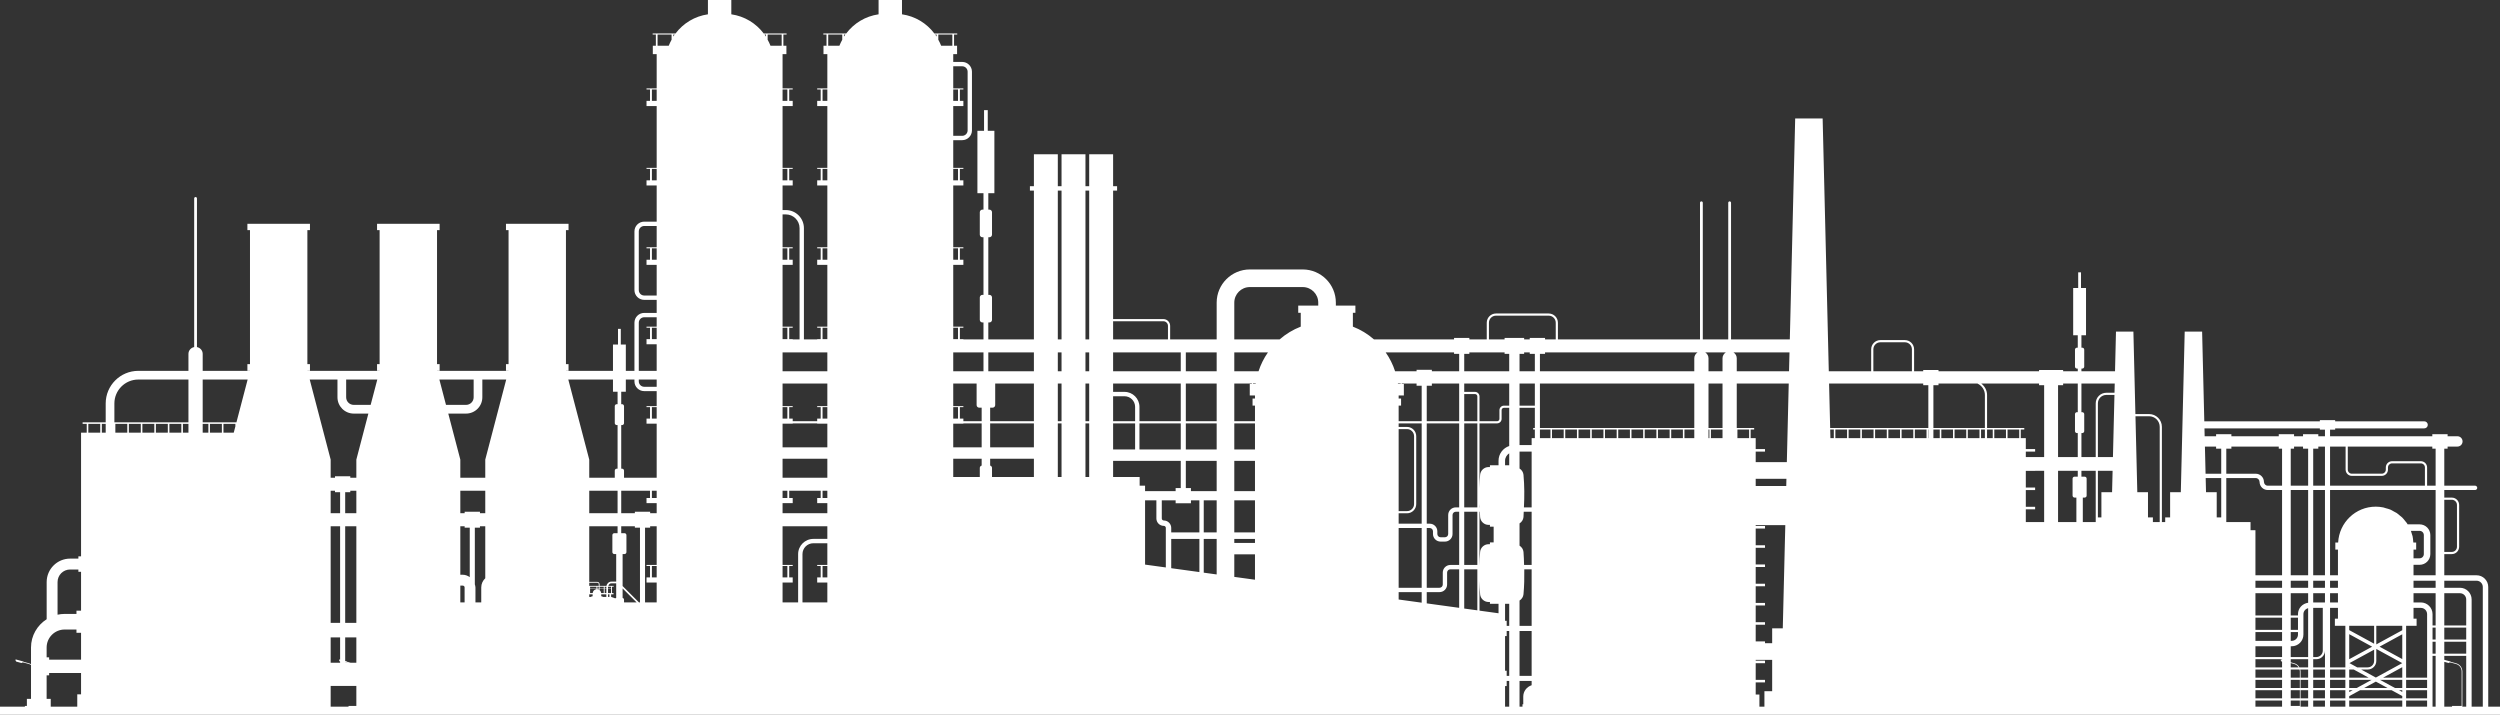 <?xml version="1.0" encoding="UTF-8" standalone="no"?><svg xmlns="http://www.w3.org/2000/svg" xmlns:xlink="http://www.w3.org/1999/xlink" fill="#ffffff" height="171.5" preserveAspectRatio="xMidYMid meet" version="1" viewBox="0.0 0.0 600.0 171.5" width="600" zoomAndPan="magnify"><rect x="0.0" y="0.0" width="600.0" height="171.5" fill="#333333" stroke="none"/><defs><clipPath id="a"><path d="M 0 0 L 600 0 L 600 171.539 L 0 171.539 Z M 0 0"/></clipPath></defs><g><g clip-path="url(#a)" id="change1_1"><path d="M 593.191 169.605 L 593.191 143.871 C 593.191 142.324 591.934 141.066 590.391 141.066 L 586.629 141.066 L 586.629 139.371 L 594.371 139.371 C 595.199 139.371 595.871 140.047 595.871 140.871 L 595.871 169.605 Z M 590.969 169.605 L 590.969 161.145 C 590.969 160.234 590.355 159.43 589.477 159.191 L 588.137 158.824 L 588.152 158.77 L 586.629 158.352 L 586.629 157.406 L 591.891 157.406 L 591.891 169.605 Z M 586.629 169.605 L 586.629 158.84 L 587.637 159.113 C 587.676 159.121 587.715 159.117 587.746 159.102 C 587.781 159.078 587.809 159.047 587.816 159.012 L 587.824 158.98 L 588.074 159.051 L 588.094 158.992 L 589.434 159.359 C 590.234 159.578 590.793 160.312 590.793 161.145 L 590.793 169.43 L 588.492 169.43 L 588.492 169.605 Z M 583.809 169.605 L 583.809 157.406 L 584.551 157.406 L 584.551 169.605 Z M 577.469 169.605 L 577.469 168.121 L 582.504 168.121 L 582.504 169.605 Z M 563.812 169.605 L 563.812 168.121 L 576.543 168.121 L 576.543 169.605 Z M 559.211 169.605 L 559.211 168.121 L 562.887 168.121 L 562.887 169.605 Z M 555.168 169.605 L 555.168 168.121 L 557.992 168.121 L 557.992 169.605 Z M 552.137 169.605 L 552.137 168.121 L 553.953 168.121 L 553.953 169.605 Z M 541.305 169.605 L 541.305 168.121 L 547.695 168.121 L 547.695 169.605 Z M 422.258 169.605 L 422.258 166.695 L 421.367 166.695 L 421.367 163.781 L 423.602 163.781 L 423.602 163.172 L 421.367 163.172 L 421.367 159.164 L 423.602 159.164 L 423.602 158.559 L 421.367 158.559 L 421.367 158.363 L 425.32 158.363 L 425.32 165.887 L 423.461 165.887 L 423.461 169.605 Z M 364.688 169.605 L 364.688 163.43 L 367.594 163.43 L 367.594 164.453 C 366.434 164.836 365.582 165.891 365.582 167.176 L 365.582 169.027 L 365.395 169.027 L 365.395 169.605 Z M 361.215 169.605 L 361.215 164.652 L 361.605 164.652 L 361.605 163.43 L 362.211 163.43 L 362.211 169.605 Z M 79.359 169.605 L 79.359 164.621 L 85.523 164.621 L 85.523 169.43 L 83.648 169.43 L 83.648 169.605 Z M 12.176 169.605 L 12.176 167.73 L 11.191 167.73 L 11.191 162.082 L 11.793 162.082 L 11.793 161.52 L 19.453 161.52 L 19.453 166.637 L 18.543 166.637 L 18.543 169.605 Z M 15.512 151.086 L 18.352 151.086 L 18.352 151.867 L 19.453 151.867 L 19.453 158.316 L 11.793 158.316 L 11.793 157.758 L 11.191 157.758 L 11.191 155.41 C 11.191 153.023 13.129 151.086 15.512 151.086 Z M 13.812 139.695 C 13.812 138.035 15.164 136.68 16.828 136.68 L 18.812 136.68 L 18.812 137.227 L 19.453 137.227 L 19.453 146.559 L 18.352 146.559 L 18.352 147.34 L 15.512 147.34 C 14.926 147.34 14.359 147.41 13.812 147.527 Z M 21.199 102.148 L 21.199 101.727 L 24.059 101.727 L 24.059 103.836 L 21.199 103.836 Z M 25.367 103.836 L 24.441 103.836 L 24.441 101.727 L 25.367 101.727 Z M 27.453 96.828 C 27.453 93.664 30.027 91.09 33.191 91.09 L 45.227 91.09 L 45.227 101.352 L 27.453 101.352 Z M 59.434 91.09 L 56.746 101.352 L 48.645 101.352 L 48.645 91.09 Z M 80.992 91.09 L 80.992 95.352 C 80.992 97.504 82.746 99.262 84.906 99.262 L 88.41 99.262 L 85.523 110.301 L 85.523 114.652 L 84.07 114.652 L 84.07 114.305 L 80.398 114.305 L 80.398 114.652 L 79.359 114.652 L 79.359 110.301 L 74.332 91.09 Z M 88.957 97.172 L 84.906 97.172 C 83.898 97.172 83.078 96.355 83.078 95.352 L 83.078 91.09 L 90.551 91.09 Z M 113.676 91.09 L 113.676 95.352 C 113.676 96.355 112.855 97.172 111.848 97.172 L 107.039 97.172 L 105.449 91.09 Z M 116.465 110.301 L 116.465 114.652 L 110.477 114.652 L 110.477 110.301 L 107.586 99.262 L 111.848 99.262 C 114.008 99.262 115.762 97.504 115.762 95.352 L 115.762 91.09 L 121.492 91.09 Z M 147.113 91.09 L 147.113 94.016 L 148.219 94.016 L 148.219 97.004 L 148.016 97.004 C 147.758 97.004 147.547 97.215 147.547 97.477 L 147.547 101.551 C 147.547 101.809 147.758 102.02 148.016 102.02 L 148.219 102.02 L 148.219 112.484 L 148.016 112.484 C 147.758 112.484 147.547 112.691 147.547 112.953 L 147.547 114.652 L 141.418 114.652 L 141.418 110.301 L 136.391 91.09 Z M 152.266 91.09 L 152.266 91.527 C 152.266 92.82 153.316 93.871 154.613 93.871 L 157.602 93.871 L 157.602 97.465 L 155.164 97.465 L 155.164 97.715 L 156.004 97.715 L 156.004 100.457 L 155.164 100.457 L 155.164 101.688 L 157.602 101.688 L 157.602 114.652 L 149.766 114.652 L 149.766 112.953 C 149.766 112.691 149.555 112.484 149.297 112.484 L 149.094 112.484 L 149.094 102.02 L 149.297 102.02 C 149.555 102.02 149.766 101.809 149.766 101.551 L 149.766 97.477 C 149.766 97.215 149.555 97.004 149.297 97.004 L 149.094 97.004 L 149.094 94.016 L 150.199 94.016 L 150.199 91.09 Z M 153.309 77.445 C 153.309 76.727 153.895 76.141 154.613 76.141 L 157.602 76.141 L 157.602 78.406 L 155.164 78.406 L 155.164 78.656 L 156.004 78.656 L 156.004 81.398 L 155.164 81.398 L 155.164 82.629 L 157.602 82.629 L 157.602 89.004 L 153.309 89.004 Z M 154.613 70.926 C 153.895 70.926 153.309 70.344 153.309 69.621 L 153.309 55.539 C 153.309 54.824 153.895 54.238 154.613 54.238 L 157.602 54.238 L 157.602 59.344 L 155.164 59.344 L 155.164 59.598 L 156.004 59.598 L 156.004 62.336 L 155.164 62.336 L 155.164 63.566 L 157.602 63.566 L 157.602 70.926 Z M 156.453 40.535 L 157.602 40.535 L 157.602 43.277 L 156.453 43.277 Z M 156.453 21.473 L 157.602 21.473 L 157.602 24.215 L 156.453 24.215 Z M 157.816 8.285 L 161.18 8.285 L 161.18 9.535 C 160.926 10.004 160.688 10.48 160.496 10.984 L 157.816 10.984 Z M 161.59 8.777 L 161.59 8.285 L 161.922 8.285 C 161.809 8.449 161.699 8.613 161.59 8.777 Z M 183.824 8.285 L 183.824 8.777 C 183.719 8.613 183.609 8.449 183.492 8.285 Z M 187.602 10.984 L 184.918 10.984 C 184.73 10.48 184.492 10.004 184.234 9.535 L 184.234 8.285 L 187.602 8.285 Z M 188.965 21.473 L 188.965 24.215 L 187.816 24.215 L 187.816 21.473 Z M 188.965 40.535 L 188.965 43.277 L 187.816 43.277 L 187.816 40.535 Z M 188.598 51.457 C 190.418 51.457 191.898 52.938 191.898 54.758 L 191.898 81.449 L 190.25 81.449 L 190.25 81.398 L 189.41 81.398 L 189.41 78.656 L 190.25 78.656 L 190.25 78.406 L 187.816 78.406 L 187.816 63.566 L 190.25 63.566 L 190.25 62.336 L 189.41 62.336 L 189.41 59.598 L 190.25 59.598 L 190.25 59.344 L 187.816 59.344 L 187.816 51.457 Z M 197.414 78.656 L 198.562 78.656 L 198.562 81.398 L 197.414 81.398 Z M 197.414 59.598 L 198.562 59.598 L 198.562 62.336 L 197.414 62.336 Z M 197.414 40.535 L 198.562 40.535 L 198.562 43.277 L 197.414 43.277 Z M 197.414 21.473 L 198.562 21.473 L 198.562 24.215 L 197.414 24.215 Z M 198.773 8.285 L 202.141 8.285 L 202.141 9.535 C 201.887 10.008 201.648 10.48 201.457 10.984 L 198.773 10.984 Z M 202.551 8.777 L 202.551 8.285 L 202.883 8.285 C 202.77 8.449 202.66 8.613 202.551 8.777 Z M 224.785 8.285 L 224.785 8.781 C 224.68 8.613 224.566 8.449 224.453 8.285 Z M 228.562 10.984 L 225.879 10.984 C 225.688 10.48 225.449 10.008 225.195 9.535 L 225.195 8.285 L 228.562 8.285 Z M 230.926 15.906 C 231.645 15.906 232.23 16.492 232.23 17.211 L 232.23 31.293 C 232.23 32.012 231.645 32.598 230.926 32.598 L 228.777 32.598 L 228.777 25.449 L 231.211 25.449 L 231.211 24.215 L 230.371 24.215 L 230.371 21.473 L 231.211 21.473 L 231.211 21.223 L 228.777 21.223 L 228.777 15.906 Z M 229.922 40.535 L 229.922 43.277 L 228.777 43.277 L 228.777 40.535 Z M 229.922 59.598 L 229.922 62.336 L 228.777 62.336 L 228.777 59.598 Z M 229.922 78.656 L 229.922 81.398 L 228.777 81.398 L 228.777 78.656 Z M 236.035 89.098 L 228.777 89.098 L 228.777 84.578 L 236.035 84.578 Z M 248.137 84.578 L 248.137 89.098 L 237.195 89.098 L 237.195 84.578 Z M 279.203 77.098 C 279.816 77.098 280.312 77.594 280.312 78.207 L 280.312 81.449 L 267.145 81.449 L 267.145 77.098 Z M 292 89.098 L 284.598 89.098 L 284.598 84.578 L 292 84.578 Z M 296.23 72.629 C 296.23 70.57 297.902 68.895 299.965 68.895 L 312.645 68.895 C 314.703 68.895 316.379 70.57 316.379 72.629 L 316.379 73.348 L 311.574 73.348 L 311.574 75.07 L 312.18 75.07 L 312.18 78.391 C 310.312 79.117 308.605 80.156 307.121 81.449 L 296.23 81.449 Z M 350.199 84.926 L 350.199 89.098 L 343.648 89.098 L 343.648 88.75 L 339.977 88.75 L 339.977 89.098 L 334.82 89.098 C 334.293 87.473 333.527 85.953 332.566 84.578 L 348.973 84.578 L 348.973 84.926 Z M 361.102 84.578 L 361.102 84.926 L 362.211 84.926 L 362.211 89.098 L 351.414 89.098 L 351.414 84.926 L 352.645 84.926 L 352.645 84.578 Z M 357.344 77.453 C 357.344 76.52 358.102 75.758 359.035 75.758 L 371.684 75.758 C 372.617 75.758 373.379 76.52 373.379 77.453 L 373.379 81.449 L 370.809 81.449 L 370.809 81.102 L 367.137 81.102 L 367.137 81.449 L 365.793 81.449 L 365.793 81.102 L 361.102 81.102 L 361.102 81.449 L 357.344 81.449 Z M 429.445 85.977 L 429.367 89.098 L 416.82 89.098 L 416.82 85.977 C 416.82 85.383 416.5 84.887 416.039 84.578 L 429.48 84.578 Z M 461.57 92.055 L 461.57 92.445 L 462.801 92.445 L 462.801 102.715 L 439.238 102.715 L 438.98 92.055 Z M 449.605 83.84 C 449.605 82.906 450.363 82.145 451.297 82.145 L 457.164 82.145 C 458.102 82.145 458.859 82.906 458.859 83.84 L 458.859 89.098 L 449.605 89.098 Z M 474.598 92.055 C 475.641 92.547 476.375 93.59 476.375 94.812 L 476.375 102.715 L 464.016 102.715 L 464.016 92.445 L 465.242 92.445 L 465.242 92.055 Z M 490.594 92.445 L 490.594 109.695 L 486.195 109.695 L 486.195 108.387 L 488.43 108.387 L 488.43 107.781 L 486.195 107.781 L 486.195 105.148 L 484.984 105.148 L 484.984 103.082 L 485.828 103.082 L 485.828 102.715 L 476.895 102.715 L 476.895 94.812 C 476.895 93.68 476.336 92.715 475.512 92.055 L 489.375 92.055 L 489.375 92.445 Z M 498.664 92.055 L 498.664 98.922 L 498.465 98.922 C 498.203 98.922 497.996 99.133 497.996 99.395 L 497.996 103.469 C 497.996 103.727 498.203 103.938 498.465 103.938 L 498.664 103.938 L 498.664 109.695 L 493.934 109.695 L 493.934 92.445 L 495.152 92.445 L 495.152 92.055 Z M 507.535 92.055 L 507.48 94.262 L 505.516 94.262 C 504.113 94.262 502.973 95.406 502.973 96.805 L 502.973 109.695 L 499.543 109.695 L 499.543 103.938 L 499.742 103.938 C 500.004 103.938 500.215 103.727 500.215 103.469 L 500.215 99.395 C 500.215 99.133 500.004 98.922 499.742 98.922 L 499.543 98.922 L 499.543 92.055 Z M 515.789 99.898 C 517.191 99.898 518.332 101.039 518.332 102.441 L 518.332 125.293 L 516.695 125.293 L 516.695 124.176 L 515.516 124.176 L 515.516 118.121 L 512.953 118.121 L 512.512 99.898 Z M 556.766 102.809 L 556.766 103.125 L 557.992 103.125 L 557.992 104.699 L 556.395 104.699 L 556.395 104.211 L 552.727 104.211 L 552.727 104.699 L 550.574 104.699 L 550.574 104.211 L 546.902 104.211 L 546.902 104.699 L 535.535 104.699 L 535.535 104.211 L 531.863 104.211 L 531.863 104.699 L 529.117 104.699 L 529.074 102.809 Z M 562.945 107.18 L 562.945 112.711 C 562.945 113.539 563.617 114.211 564.445 114.211 L 571.617 114.211 C 572.441 114.211 573.113 113.539 573.113 112.711 L 573.113 112.188 C 573.113 111.648 573.555 111.211 574.094 111.211 L 581.004 111.211 C 581.543 111.211 581.98 111.648 581.98 112.188 L 581.98 116.562 L 559.211 116.562 L 559.211 107.18 Z M 584.551 107.688 L 584.551 116.562 L 582.504 116.562 L 582.504 112.188 C 582.504 111.363 581.828 110.688 581.004 110.688 L 574.094 110.688 C 573.266 110.688 572.594 111.363 572.594 112.188 L 572.594 112.711 C 572.594 113.25 572.152 113.688 571.617 113.688 L 564.445 113.688 C 563.906 113.688 563.469 113.25 563.469 112.711 L 563.469 107.18 L 583.754 107.18 L 583.754 107.688 Z M 579.246 141.066 L 579.246 139.371 L 584.551 139.371 L 584.551 141.066 Z M 584.551 150.105 L 583.809 150.105 L 583.809 147.391 C 583.809 145.844 582.547 144.586 581.004 144.586 L 579.246 144.586 L 579.246 142.371 L 584.551 142.371 Z M 591.891 150.105 L 586.629 150.105 L 586.629 142.371 L 590.391 142.371 C 591.215 142.371 591.891 143.047 591.891 143.871 Z M 586.629 154.02 L 591.891 154.02 L 591.891 156.887 L 586.629 156.887 Z M 583.809 154.02 L 584.551 154.02 L 584.551 156.887 L 583.809 156.887 Z M 591.891 153.496 L 586.629 153.496 L 586.629 150.629 L 591.891 150.629 Z M 583.809 150.629 L 584.551 150.629 L 584.551 153.496 L 583.809 153.496 Z M 577.469 165.641 L 582.504 165.641 L 582.504 167.602 L 577.469 167.602 Z M 563.812 167.078 L 566.438 165.641 L 573.973 165.641 L 576.543 167.047 L 576.543 167.602 L 563.812 167.602 Z M 559.211 165.641 L 562.887 165.641 L 562.887 167.602 L 559.211 167.602 Z M 555.168 165.641 L 557.992 165.641 L 557.992 167.602 L 555.168 167.602 Z M 552.137 165.641 L 553.953 165.641 L 553.953 167.602 L 552.137 167.602 Z M 541.305 165.641 L 547.695 165.641 L 547.695 167.602 L 541.305 167.602 Z M 547.695 142.371 L 547.695 147.715 L 541.305 147.715 L 541.305 142.371 Z M 422.02 153.941 L 421.367 153.941 L 421.367 149.934 L 423.602 149.934 L 423.602 149.324 L 421.367 149.324 L 421.367 145.316 L 423.602 145.316 L 423.602 144.711 L 421.367 144.711 L 421.367 140.699 L 423.602 140.699 L 423.602 140.094 L 421.367 140.094 L 421.367 136.086 L 423.602 136.086 L 423.602 135.477 L 421.367 135.477 L 421.367 131.469 L 423.602 131.469 L 423.602 130.859 L 421.367 130.859 L 421.367 126.852 L 423.602 126.852 L 423.602 126.246 L 421.367 126.246 L 421.367 126.031 L 428.473 126.031 L 428.34 131.363 L 428.199 137.145 L 427.867 150.793 L 425.32 150.793 L 425.32 154.367 L 423.602 154.367 L 423.602 153.941 Z M 364.688 151.434 L 367.594 151.434 L 367.594 162.211 L 364.688 162.211 Z M 361.215 160.98 L 361.215 152.66 L 361.605 152.66 L 361.605 151.434 L 362.211 151.434 L 362.211 162.211 L 361.605 162.211 L 361.605 160.98 Z M 82.965 159.012 L 82.973 158.98 L 83.23 159.051 L 83.246 158.992 L 83.484 159.059 L 82.93 159.059 C 82.941 159.043 82.961 159.031 82.965 159.012 Z M 79.359 152.977 L 81.625 152.977 L 81.625 158.309 L 81.531 158.281 C 81.496 158.27 81.453 158.277 81.422 158.297 C 81.387 158.312 81.359 158.348 81.352 158.387 C 81.332 158.465 81.375 158.543 81.453 158.566 L 81.496 158.574 L 81.488 158.605 C 81.469 158.684 81.516 158.766 81.594 158.785 L 81.625 158.797 L 81.625 159.059 L 79.359 159.059 Z M 30.547 102.148 L 30.547 103.836 L 27.684 103.836 L 27.684 101.727 L 30.547 101.727 Z M 33.789 102.148 L 33.789 103.836 L 30.93 103.836 L 30.93 101.727 L 33.789 101.727 Z M 37.035 102.148 L 37.035 103.836 L 34.172 103.836 L 34.172 101.727 L 37.035 101.727 Z M 40.277 102.148 L 40.277 103.836 L 37.414 103.836 L 37.414 101.727 L 40.277 101.727 Z M 43.52 102.148 L 43.52 103.836 L 40.656 103.836 L 40.656 101.727 L 43.52 101.727 Z M 45.227 103.836 L 43.902 103.836 L 43.902 101.727 L 45.227 101.727 Z M 50.008 102.148 L 50.008 103.836 L 48.645 103.836 L 48.645 101.727 L 50.008 101.727 Z M 53.25 102.148 L 53.25 103.836 L 50.387 103.836 L 50.387 101.727 L 53.25 101.727 Z M 56.492 102.148 L 56.492 102.328 L 56.098 103.836 L 53.629 103.836 L 53.629 101.727 L 56.492 101.727 Z M 81.625 118.129 L 81.625 123.172 L 79.359 123.172 L 79.359 117.781 L 80.398 117.781 L 80.398 118.129 Z M 85.523 123.172 L 82.844 123.172 L 82.844 118.129 L 84.07 118.129 L 84.07 117.781 L 85.523 117.781 Z M 116.465 123.172 L 115.188 123.172 L 115.188 122.824 L 111.516 122.824 L 111.516 123.172 L 110.477 123.172 L 110.477 117.781 L 116.465 117.781 Z M 148.219 117.781 L 148.219 123.172 L 141.418 123.172 L 141.418 117.781 Z M 156.004 117.781 L 156.004 119.52 L 155.164 119.52 L 155.164 120.75 L 157.602 120.75 L 157.602 123.172 L 156.035 123.172 L 156.035 122.824 L 152.367 122.824 L 152.367 123.172 L 149.094 123.172 L 149.094 117.781 Z M 187.816 81.398 L 187.816 78.656 L 188.965 78.656 L 188.965 81.398 Z M 198.562 89.098 L 187.816 89.098 L 187.816 84.578 L 198.562 84.578 Z M 235.008 97.84 L 235.598 97.84 L 235.598 101.094 L 231.211 101.094 L 231.211 100.457 L 230.371 100.457 L 230.371 97.715 L 231.211 97.715 L 231.211 97.465 L 228.777 97.465 L 228.777 92.055 L 234.387 92.055 L 234.387 97.219 C 234.387 97.562 234.664 97.84 235.008 97.84 Z M 248.137 92.055 L 248.137 101.094 L 237.637 101.094 L 237.637 97.84 L 238.223 97.84 C 238.566 97.84 238.848 97.562 238.848 97.219 L 238.848 92.055 Z M 254.77 46.73 L 254.77 81.449 L 253.875 81.449 L 253.875 45.738 L 254.77 45.738 Z M 261.406 46.73 L 261.406 81.449 L 260.512 81.449 L 260.512 45.738 L 261.406 45.738 Z M 267.145 89.098 L 267.145 84.578 L 283.383 84.578 L 283.383 89.098 Z M 283.383 101.094 L 273.469 101.094 L 273.469 97.641 C 273.469 95.664 271.859 94.051 269.883 94.051 L 267.145 94.051 L 267.145 92.055 L 283.383 92.055 Z M 292 101.094 L 284.598 101.094 L 284.598 92.055 L 292 92.055 Z M 300.449 92.055 L 300.449 92.164 L 299.945 92.164 L 299.945 94.91 L 301.195 94.91 L 301.195 95.641 L 300.613 95.641 L 300.613 97.34 L 301.195 97.34 L 301.195 101.094 L 296.23 101.094 L 296.23 92.055 Z M 302.051 89.098 L 296.23 89.098 L 296.23 84.578 L 304.305 84.578 C 303.344 85.953 302.578 87.473 302.051 89.098 Z M 301.379 92.055 C 301.375 92.09 301.367 92.125 301.363 92.164 L 300.723 92.164 L 300.723 92.055 Z M 335.508 92.164 C 335.504 92.125 335.496 92.09 335.492 92.055 L 336.148 92.055 L 336.148 92.164 Z M 341.203 92.574 L 341.203 101.094 L 335.676 101.094 L 335.676 97.34 L 336.258 97.34 L 336.258 95.641 L 335.676 95.641 L 335.676 94.91 L 336.926 94.91 L 336.926 92.164 L 336.422 92.164 L 336.422 92.055 L 339.977 92.055 L 339.977 92.574 Z M 350.199 101.094 L 342.418 101.094 L 342.418 92.574 L 343.648 92.574 L 343.648 92.055 L 350.199 92.055 Z M 362.211 97.355 L 360.949 97.355 C 360.352 97.355 359.863 97.844 359.863 98.445 L 359.863 100.527 C 359.863 100.84 359.609 101.094 359.297 101.094 L 355.082 101.094 L 355.082 95.141 C 355.082 94.543 354.594 94.051 353.996 94.051 L 351.414 94.051 L 351.414 92.055 L 362.211 92.055 Z M 368.363 92.055 L 368.363 97.355 L 364.688 97.355 L 364.688 92.055 Z M 406.629 85.977 L 406.629 89.098 L 369.582 89.098 L 369.582 84.926 L 370.809 84.926 L 370.809 84.578 L 407.41 84.578 C 406.949 84.887 406.629 85.383 406.629 85.977 Z M 413.406 85.977 L 413.406 89.098 L 410.039 89.098 L 410.039 85.977 C 410.039 85.383 409.719 84.887 409.258 84.578 L 414.188 84.578 C 413.73 84.887 413.406 85.383 413.406 85.977 Z M 413.406 102.715 L 410.039 102.715 L 410.039 92.055 L 413.406 92.055 Z M 429.258 93.609 L 428.84 110.906 L 421.367 110.906 L 421.367 108.387 L 423.602 108.387 L 423.602 107.781 L 421.367 107.781 L 421.367 105.148 L 420.156 105.148 L 420.156 103.082 L 421 103.082 L 421 102.715 L 416.82 102.715 L 416.82 92.055 L 429.297 92.055 Z M 440.117 103.496 L 440.117 105.148 L 439.301 105.148 L 439.25 103.082 L 440.117 103.082 Z M 443.297 103.496 L 443.297 105.148 L 440.488 105.148 L 440.488 103.082 L 443.297 103.082 Z M 446.473 103.496 L 446.473 105.148 L 443.668 105.148 L 443.668 103.082 L 446.473 103.082 Z M 449.652 103.496 L 449.652 105.148 L 446.848 105.148 L 446.848 103.082 L 449.652 103.082 Z M 452.828 103.496 L 452.828 105.148 L 450.023 105.148 L 450.023 103.082 L 452.828 103.082 Z M 456.008 103.496 L 456.008 105.148 L 453.203 105.148 L 453.203 103.082 L 456.008 103.082 Z M 459.188 103.496 L 459.188 105.148 L 456.383 105.148 L 456.383 103.082 L 459.188 103.082 Z M 462.363 103.496 L 462.363 105.148 L 459.562 105.148 L 459.562 103.082 L 462.363 103.082 Z M 462.801 105.148 L 462.738 105.148 L 462.738 103.082 L 462.801 103.082 Z M 465.543 103.496 L 465.543 105.148 L 464.016 105.148 L 464.016 103.082 L 465.543 103.082 Z M 468.723 103.496 L 468.723 105.148 L 465.918 105.148 L 465.918 103.082 L 468.723 103.082 Z M 471.898 103.496 L 471.898 105.148 L 469.094 105.148 L 469.094 103.082 L 471.898 103.082 Z M 475.078 103.496 L 475.078 105.148 L 472.273 105.148 L 472.273 103.082 L 475.078 103.082 Z M 476.375 105.148 L 475.453 105.148 L 475.453 103.082 L 476.375 103.082 Z M 478.258 103.496 L 478.258 105.148 L 476.895 105.148 L 476.895 103.082 L 478.258 103.082 Z M 481.434 103.496 L 481.434 105.148 L 478.629 105.148 L 478.629 103.082 L 481.434 103.082 Z M 484.613 105.148 L 481.809 105.148 L 481.809 103.082 L 484.613 103.082 Z M 490.594 125.293 L 486.195 125.293 L 486.195 122.234 L 488.43 122.234 L 488.43 121.629 L 486.195 121.629 L 486.195 117.621 L 488.43 117.621 L 488.43 117.012 L 486.195 117.012 L 486.195 113.004 L 488.43 113.004 L 488.43 113 L 490.594 113 Z M 498.664 114.402 L 497.887 114.402 C 497.629 114.402 497.418 114.609 497.418 114.871 L 497.418 118.945 C 497.418 119.207 497.629 119.418 497.887 119.418 L 498.332 119.418 L 498.332 125.293 L 493.934 125.293 L 493.934 113 L 498.664 113 Z M 502.973 125.293 L 499.875 125.293 L 499.875 119.418 L 500.32 119.418 C 500.582 119.418 500.793 119.207 500.793 118.945 L 500.793 114.871 C 500.793 114.609 500.582 114.402 500.32 114.402 L 499.543 114.402 L 499.543 113 L 502.973 113 Z M 507.023 113 L 506.898 118.121 L 504.336 118.121 L 504.336 124.176 L 503.496 124.176 L 503.496 113 Z M 507.105 109.695 L 503.496 109.695 L 503.496 96.805 C 503.496 95.688 504.402 94.785 505.516 94.785 L 507.469 94.785 Z M 421.367 116.645 L 421.367 114.906 L 428.742 114.906 L 428.699 116.645 Z M 364.688 144.133 C 365.199 143.805 365.574 143.277 365.637 142.629 C 365.82 140.637 365.859 138.637 365.828 136.633 L 367.594 136.633 L 367.594 150.215 L 364.688 150.215 Z M 361.215 148.988 L 361.215 144.914 L 362.211 144.914 L 362.211 150.215 L 361.605 150.215 L 361.605 148.988 Z M 112.742 126.648 L 112.742 138.512 C 112.258 138.18 111.699 137.938 111.066 137.938 L 110.477 137.938 L 110.477 126.301 L 111.516 126.301 L 111.516 126.648 Z M 116.465 138.781 C 115.875 139.336 115.5 140.109 115.5 140.98 L 115.5 144.574 L 114.109 144.574 L 114.109 140.98 C 114.109 140.719 114.023 140.484 113.961 140.242 L 113.961 126.648 L 115.188 126.648 L 115.188 126.301 L 116.465 126.301 Z M 148.219 127.961 L 147.438 127.961 C 147.18 127.961 146.969 128.172 146.969 128.43 L 146.969 132.504 C 146.969 132.766 147.18 132.977 147.438 132.977 L 147.887 132.977 L 147.887 139.594 C 147.879 139.594 147.875 139.59 147.867 139.59 L 146.734 139.59 C 146.137 139.59 145.66 140.031 145.562 140.602 L 143.898 140.602 L 143.898 140.195 C 143.898 139.898 143.656 139.656 143.359 139.656 L 141.418 139.656 L 141.418 126.301 L 148.219 126.301 Z M 153.594 126.648 L 153.594 144.574 L 153.352 144.574 L 149.426 140.648 L 149.426 132.977 L 149.875 132.977 C 150.133 132.977 150.344 132.766 150.344 132.504 L 150.344 128.43 C 150.344 128.172 150.133 127.961 149.875 127.961 L 149.094 127.961 L 149.094 126.301 L 152.367 126.301 L 152.367 126.648 Z M 157.602 135.586 L 155.164 135.586 L 155.164 135.836 L 156.004 135.836 L 156.004 138.578 L 155.164 138.578 L 155.164 139.812 L 157.602 139.812 L 157.602 144.574 L 154.809 144.574 L 154.809 126.648 L 156.035 126.648 L 156.035 126.301 L 157.602 126.301 Z M 157.602 117.781 L 157.602 119.52 L 156.453 119.52 L 156.453 117.781 Z M 198.562 97.465 L 196.125 97.465 L 196.125 97.715 L 196.965 97.715 L 196.965 100.457 L 196.125 100.457 L 196.125 101.094 L 190.25 101.094 L 190.25 100.457 L 189.41 100.457 L 189.41 97.715 L 190.25 97.715 L 190.25 97.465 L 187.816 97.465 L 187.816 92.055 L 198.562 92.055 Z M 228.777 100.457 L 228.777 97.715 L 229.922 97.715 L 229.922 100.457 Z M 235.598 107.352 L 228.777 107.352 L 228.777 101.688 L 231.211 101.688 L 231.211 101.613 L 235.598 101.613 Z M 248.137 107.352 L 237.637 107.352 L 237.637 101.613 L 248.137 101.613 Z M 254.77 89.098 L 253.875 89.098 L 253.875 84.578 L 254.77 84.578 Z M 261.406 89.098 L 260.512 89.098 L 260.512 84.578 L 261.406 84.578 Z M 272.426 107.875 L 267.145 107.875 L 267.145 101.613 L 272.426 101.613 Z M 283.383 107.875 L 273.469 107.875 L 273.469 101.613 L 283.383 101.613 Z M 292 107.875 L 284.598 107.875 L 284.598 101.613 L 292 101.613 Z M 301.195 107.875 L 296.23 107.875 L 296.23 101.613 L 301.195 101.613 Z M 341.203 125.684 L 335.676 125.684 L 335.676 123.191 L 337.68 123.191 C 338.902 123.191 339.895 122.195 339.895 120.977 L 339.895 104.68 C 339.895 103.457 338.902 102.461 337.68 102.461 L 335.676 102.461 L 335.676 101.613 L 341.203 101.613 Z M 350.199 121.77 L 349.391 121.77 C 348.387 121.77 347.566 122.59 347.566 123.598 L 347.566 128.16 C 347.566 128.594 347.215 128.941 346.785 128.941 L 345.742 128.941 C 345.312 128.941 344.961 128.594 344.961 128.16 L 344.961 127.508 C 344.961 126.504 344.141 125.684 343.133 125.684 L 342.418 125.684 L 342.418 101.613 L 350.199 101.613 Z M 362.211 107.039 C 360.727 107.539 359.648 108.93 359.648 110.578 L 359.648 111.668 L 357.582 111.668 L 357.582 112.094 L 357.258 112.094 C 356.203 112.094 355.324 112.902 355.23 113.949 C 355.133 115.012 355.117 116.074 355.082 117.137 L 355.082 101.613 L 359.297 101.613 C 359.895 101.613 360.387 101.129 360.387 100.527 L 360.387 98.445 C 360.387 98.133 360.637 97.875 360.949 97.875 L 362.211 97.875 Z M 368.363 102.715 L 367.961 102.715 L 367.961 103.082 L 368.363 103.082 L 368.363 105.148 L 367.594 105.148 L 367.594 106.82 L 364.688 106.82 L 364.688 97.875 L 368.363 97.875 Z M 369.582 102.715 L 369.582 92.055 L 406.629 92.055 L 406.629 102.715 Z M 404.266 105.148 L 404.266 103.082 L 406.629 103.082 L 406.629 105.148 Z M 365.637 132.461 C 365.574 131.812 365.199 131.285 364.688 130.957 L 364.688 125.621 C 365.199 125.293 365.574 124.762 365.637 124.113 C 365.676 123.684 365.664 123.25 365.695 122.816 L 367.594 122.816 L 367.594 135.59 L 365.781 135.59 C 365.742 134.547 365.73 133.504 365.637 132.461 Z M 351.414 136.633 L 354.562 136.633 L 354.562 146.48 L 351.414 146.051 Z M 342.418 144.809 L 342.418 142.109 L 345.48 142.109 C 346.488 142.109 347.305 141.293 347.305 140.285 L 347.305 137.418 C 347.305 136.984 347.656 136.633 348.09 136.633 L 350.199 136.633 L 350.199 145.879 Z M 111.504 144.574 L 110.477 144.574 L 110.477 140.547 L 111.066 140.547 C 111.309 140.547 111.504 140.742 111.504 140.98 Z M 143.699 141.129 L 143.371 141.129 L 143.371 140.809 L 143.699 140.809 Z M 144.902 141.129 L 143.898 141.129 L 143.898 140.809 L 144.902 140.809 Z M 145.52 141.129 L 145.121 141.129 L 145.121 140.809 L 145.52 140.809 Z M 146.652 140.809 L 146.652 141.129 L 145.926 141.129 L 145.926 140.809 Z M 147.887 143.492 C 147.801 143.52 147.723 143.551 147.668 143.617 C 147.352 143.5 147.047 143.359 146.719 143.27 L 146.668 143.27 L 146.668 142.637 L 147.246 142.637 L 147.246 142.332 L 146.875 142.332 L 146.875 140.809 L 147.273 140.809 L 147.273 140.602 L 146.008 140.602 C 146.109 140.266 146.367 139.992 146.734 139.992 L 147.867 139.992 C 147.875 139.992 147.879 140.004 147.887 140.004 Z M 149.797 144.574 C 149.785 144.566 149.777 144.562 149.766 144.555 L 149.766 143.91 C 149.766 143.699 149.613 143.555 149.426 143.492 L 149.426 141.219 L 152.781 144.574 Z M 187.816 100.457 L 187.816 97.715 L 188.965 97.715 L 188.965 100.457 Z M 198.562 101.688 L 198.562 107.352 L 187.816 107.352 L 187.816 101.688 L 190.25 101.688 L 190.25 101.613 L 196.125 101.613 L 196.125 101.688 Z M 235.598 111.734 C 235.348 111.816 235.152 112.008 235.152 112.285 L 235.152 114.473 L 228.777 114.473 L 228.777 110.09 L 235.598 110.09 Z M 248.137 114.473 L 238.082 114.473 L 238.082 112.285 C 238.082 112.008 237.883 111.816 237.637 111.734 L 237.637 110.09 L 248.137 110.09 Z M 292 117.867 L 285.824 117.867 L 285.824 117.129 L 284.598 117.129 L 284.598 110.609 L 292 110.609 Z M 301.195 117.867 L 296.23 117.867 L 296.23 110.609 L 301.195 110.609 Z M 192.594 144.574 L 192.594 132.984 C 192.594 131.547 193.766 130.379 195.203 130.379 L 198.562 130.379 L 198.562 135.586 L 196.125 135.586 L 196.125 135.836 L 196.965 135.836 L 196.965 138.578 L 196.125 138.578 L 196.125 139.812 L 198.562 139.812 L 198.562 144.574 Z M 141.621 141.129 L 141.621 140.809 L 143.152 140.809 L 143.152 141.129 Z M 143.152 141.406 C 142.664 141.461 142.289 141.84 142.246 142.332 L 141.621 142.332 L 141.621 141.215 L 143.152 141.215 Z M 143.699 141.484 C 143.598 141.438 143.488 141.418 143.371 141.406 L 143.371 141.215 L 143.699 141.215 Z M 144.902 142.332 L 144.277 142.332 C 144.254 142.043 144.113 141.793 143.898 141.621 L 143.898 141.215 L 144.902 141.215 Z M 145.52 142.332 L 145.121 142.332 L 145.121 141.215 L 145.52 141.215 Z M 146.652 142.332 L 145.926 142.332 L 145.926 141.215 L 146.652 141.215 Z M 145.926 143.27 L 145.926 142.637 L 146.262 142.637 L 146.262 143.27 Z M 198.562 114.652 L 187.816 114.652 L 187.816 110.09 L 198.562 110.09 Z M 279.312 126.211 C 279.578 126.211 279.797 126.43 279.797 126.699 L 279.797 136.188 L 274.816 135.504 L 274.816 120.086 L 277.531 120.086 L 277.531 124.43 C 277.531 125.41 278.328 126.211 279.312 126.211 Z M 292 127.777 L 288.898 127.777 L 288.898 120.086 L 292 120.086 Z M 301.195 127.777 L 296.23 127.777 L 296.23 120.086 L 301.195 120.086 Z M 292 137.867 L 288.898 137.441 L 288.898 129.344 L 292 129.344 Z M 301.195 130.297 L 296.23 130.297 L 296.23 129.344 L 301.195 129.344 Z M 296.23 133.035 L 301.195 133.035 L 301.195 139.133 L 296.23 138.453 Z M 281.094 129.344 L 287.855 129.344 L 287.855 137.297 L 281.094 136.367 Z M 254.77 101.094 L 253.875 101.094 L 253.875 92.055 L 254.77 92.055 Z M 261.406 101.094 L 260.512 101.094 L 260.512 92.055 L 261.406 92.055 Z M 254.77 114.473 L 253.875 114.473 L 253.875 101.613 L 254.77 101.613 Z M 261.406 114.473 L 260.512 114.473 L 260.512 101.613 L 261.406 101.613 Z M 142.23 143.113 L 141.934 143.113 L 141.934 143.27 L 141.418 143.27 L 141.418 142.637 L 142.23 142.637 Z M 187.816 119.52 L 187.816 117.781 L 188.965 117.781 L 188.965 119.52 Z M 187.816 138.578 L 187.816 135.836 L 188.965 135.836 L 188.965 138.578 Z M 196.965 117.781 L 196.965 119.52 L 196.125 119.52 L 196.125 120.75 L 198.562 120.75 L 198.562 123.172 L 187.816 123.172 L 187.816 120.75 L 190.25 120.75 L 190.25 119.52 L 189.41 119.52 L 189.41 117.781 Z M 198.562 117.781 L 198.562 119.52 L 197.414 119.52 L 197.414 117.781 Z M 145.52 142.637 L 145.52 143.27 L 144.594 143.27 L 144.594 143.113 L 144.297 143.113 L 144.297 142.637 Z M 191.551 144.574 L 187.816 144.574 L 187.816 139.812 L 190.25 139.812 L 190.25 138.578 L 189.41 138.578 L 189.41 135.836 L 190.25 135.836 L 190.25 135.586 L 187.816 135.586 L 187.816 126.301 L 198.562 126.301 L 198.562 129.336 L 195.203 129.336 C 193.191 129.336 191.551 130.973 191.551 132.984 Z M 198.562 135.836 L 198.562 138.578 L 197.414 138.578 L 197.414 135.836 Z M 285.824 120.777 L 285.824 120.086 L 287.855 120.086 L 287.855 127.777 L 281.094 127.777 L 281.094 126.699 C 281.094 125.719 280.293 124.918 279.312 124.918 C 279.043 124.918 278.828 124.695 278.828 124.43 L 278.828 120.086 L 282.152 120.086 L 282.152 120.777 Z M 335.676 142.109 L 341.203 142.109 L 341.203 144.641 L 335.676 143.883 Z M 341.203 141.066 L 335.676 141.066 L 335.676 126.727 L 341.203 126.727 Z M 354.562 135.59 L 351.414 135.59 L 351.414 122.816 L 354.562 122.816 Z M 355.168 122.816 C 355.199 123.25 355.188 123.684 355.23 124.113 C 355.324 125.164 356.203 125.973 357.258 125.973 L 357.582 125.973 L 357.582 126.398 L 358.477 126.398 L 358.477 130.18 L 357.582 130.18 L 357.582 130.609 L 357.258 130.609 C 356.203 130.609 355.324 131.414 355.23 132.461 C 355.133 133.504 355.121 134.547 355.086 135.59 L 355.082 135.59 L 355.082 122.816 Z M 362.211 111.668 L 361.215 111.668 L 361.215 110.578 C 361.215 109.824 361.625 109.188 362.211 108.793 Z M 367.594 121.77 L 365.742 121.77 C 365.875 119.164 365.875 116.555 365.637 113.949 C 365.574 113.301 365.199 112.773 364.688 112.441 L 364.688 108.387 L 367.594 108.387 Z M 372.109 103.496 L 372.109 105.148 L 369.582 105.148 L 369.582 103.082 L 372.109 103.082 Z M 375.289 103.496 L 375.289 105.148 L 372.48 105.148 L 372.48 103.082 L 375.289 103.082 Z M 378.469 103.496 L 378.469 105.148 L 375.66 105.148 L 375.66 103.082 L 378.469 103.082 Z M 381.645 103.496 L 381.645 105.148 L 378.84 105.148 L 378.84 103.082 L 381.645 103.082 Z M 384.824 103.496 L 384.824 105.148 L 382.02 105.148 L 382.02 103.082 L 384.824 103.082 Z M 388.004 103.496 L 388.004 105.148 L 385.195 105.148 L 385.195 103.082 L 388.004 103.082 Z M 391.18 103.496 L 391.18 105.148 L 388.375 105.148 L 388.375 103.082 L 391.18 103.082 Z M 394.359 103.496 L 394.359 105.148 L 391.555 105.148 L 391.555 103.082 L 394.359 103.082 Z M 397.535 103.496 L 397.535 105.148 L 394.73 105.148 L 394.73 103.082 L 397.535 103.082 Z M 400.715 103.496 L 400.715 105.148 L 397.91 105.148 L 397.91 103.082 L 400.715 103.082 Z M 403.895 105.148 L 401.09 105.148 L 401.09 103.082 L 403.895 103.082 Z M 355.082 120.934 C 355.094 121.211 355.105 121.492 355.121 121.77 L 355.082 121.77 Z M 345.742 129.984 L 346.785 129.984 C 347.789 129.984 348.609 129.168 348.609 128.16 L 348.609 123.598 C 348.609 123.168 348.961 122.816 349.391 122.816 L 350.199 122.816 L 350.199 135.59 L 348.09 135.59 C 347.082 135.59 346.266 136.41 346.266 137.418 L 346.266 140.285 C 346.266 140.719 345.914 141.066 345.48 141.066 L 342.418 141.066 L 342.418 126.727 L 343.133 126.727 C 343.562 126.727 343.914 127.074 343.914 127.508 L 343.914 128.16 C 343.914 129.168 344.734 129.984 345.742 129.984 Z M 335.676 102.984 L 337.68 102.984 C 338.613 102.984 339.375 103.746 339.375 104.68 L 339.375 120.977 C 339.375 121.91 338.613 122.668 337.68 122.668 L 335.676 122.668 Z M 283.383 110.609 L 283.383 117.129 L 282.152 117.129 L 282.152 117.867 L 274.816 117.867 L 274.816 116.555 L 273.516 116.555 L 273.516 114.473 L 267.145 114.473 L 267.145 110.609 Z M 198.562 97.715 L 198.562 100.457 L 197.414 100.457 L 197.414 97.715 Z M 157.602 135.836 L 157.602 138.578 L 156.453 138.578 L 156.453 135.836 Z M 143.699 140.602 L 141.418 140.602 L 141.418 139.859 L 143.359 139.859 C 143.547 139.859 143.699 140.012 143.699 140.195 Z M 359.648 147.184 L 355.082 146.555 L 355.082 139.445 C 355.117 140.508 355.133 141.57 355.23 142.629 C 355.324 143.68 356.203 144.48 357.258 144.48 L 357.582 144.48 L 357.582 144.914 L 359.648 144.914 Z M 410.25 103.496 L 410.25 105.148 L 410.039 105.148 L 410.039 103.082 L 410.25 103.082 Z M 413.406 105.148 L 410.625 105.148 L 410.625 103.082 L 413.406 103.082 Z M 419.785 105.148 L 416.98 105.148 L 416.98 103.082 L 419.785 103.082 Z M 354.562 101.613 L 354.562 121.77 L 351.414 121.77 L 351.414 101.613 Z M 351.414 94.574 L 353.996 94.574 C 354.309 94.574 354.562 94.828 354.562 95.141 L 354.562 101.094 L 351.414 101.094 Z M 272.426 101.094 L 267.145 101.094 L 267.145 95.098 L 269.883 95.098 C 271.285 95.098 272.426 96.238 272.426 97.641 Z M 82.844 126.301 L 85.523 126.301 L 85.523 149.496 L 82.844 149.496 Z M 79.359 126.301 L 81.625 126.301 L 81.625 149.496 L 79.359 149.496 Z M 84.148 159.059 L 83.293 158.824 L 83.309 158.77 L 82.844 158.641 L 82.844 152.977 L 85.523 152.977 L 85.523 159.059 Z M 533.094 107.688 L 533.094 113.695 L 529.336 113.695 L 529.18 107.18 L 531.863 107.18 L 531.863 107.688 Z M 547.695 107.688 L 547.695 116.562 L 544.25 116.562 C 543.734 116.562 543.352 116.137 543.344 115.621 C 543.324 114.559 542.453 113.695 541.387 113.695 L 534.309 113.695 L 534.309 107.688 L 535.535 107.688 L 535.535 107.18 L 546.902 107.18 L 546.902 107.688 Z M 553.953 107.688 L 553.953 116.562 L 549.777 116.562 L 549.777 107.688 L 550.574 107.688 L 550.574 107.18 L 552.727 107.18 L 552.727 107.688 Z M 555.168 116.562 L 555.168 107.688 L 556.395 107.688 L 556.395 107.18 L 557.992 107.18 L 557.992 116.562 Z M 555.168 138.066 L 555.168 117.605 L 557.992 117.605 L 557.992 138.066 Z M 557.992 141.066 L 555.168 141.066 L 555.168 139.371 L 557.992 139.371 Z M 561.109 141.066 L 559.211 141.066 L 559.211 139.371 L 561.109 139.371 Z M 579.246 132.398 L 579.246 131.91 L 579.879 131.91 L 579.879 130.203 L 579.207 130.203 C 579.199 130.113 579.18 130.023 579.172 129.934 C 579.137 129.512 579.105 129.09 579.016 128.688 C 578.98 128.531 578.914 128.383 578.871 128.227 C 578.793 127.949 578.719 127.672 578.617 127.406 L 580.707 127.406 C 581.266 127.406 581.719 127.859 581.719 128.418 L 581.719 132.98 C 581.719 133.539 581.266 133.992 580.707 133.992 L 579.246 133.992 Z M 582.504 162.645 L 577.469 162.645 L 577.469 150.188 L 579.984 150.188 L 579.984 148.484 L 579.246 148.484 L 579.246 145.891 L 581.004 145.891 C 581.828 145.891 582.504 146.562 582.504 147.391 Z M 570.203 163.586 L 573.02 165.121 L 567.391 165.121 Z M 559.211 163.168 L 562.887 163.168 L 562.887 165.121 L 559.211 165.121 Z M 555.168 163.168 L 557.992 163.168 L 557.992 165.121 L 555.168 165.121 Z M 552.137 163.168 L 553.953 163.168 L 553.953 165.121 L 552.137 165.121 Z M 549.777 163.168 L 551.961 163.168 L 551.961 165.121 L 549.777 165.121 Z M 541.305 163.168 L 547.695 163.168 L 547.695 165.121 L 541.305 165.121 Z M 547.695 155.105 L 547.695 157.691 L 541.305 157.691 L 541.305 155.105 Z M 547.695 151.691 L 547.695 153.801 L 541.305 153.801 L 541.305 151.691 Z M 551.516 148.238 L 551.516 151.172 L 549.777 151.172 L 549.777 148.238 Z M 557.992 144.586 L 555.168 144.586 L 555.168 142.371 L 557.992 142.371 Z M 561.109 144.586 L 559.211 144.586 L 559.211 142.371 L 561.109 142.371 Z M 576.543 151.254 L 570.312 154.656 L 570.312 150.188 L 576.543 150.188 Z M 576.543 160.121 L 576.543 162.645 L 571.926 162.645 Z M 563.812 160.688 L 564.902 160.688 L 568.48 162.645 L 563.812 162.645 Z M 559.211 160.688 L 562.887 160.688 L 562.887 162.645 L 559.211 162.645 Z M 555.168 160.688 L 557.992 160.688 L 557.992 162.645 L 555.168 162.645 Z M 552.059 160.688 L 553.953 160.688 L 553.953 162.645 L 552.137 162.645 L 552.137 161.145 C 552.137 160.984 552.094 160.836 552.059 160.688 Z M 549.777 160.688 L 551.883 160.688 C 551.922 160.836 551.961 160.984 551.961 161.145 L 551.961 162.645 L 549.777 162.645 Z M 541.305 160.688 L 547.695 160.688 L 547.695 162.645 L 541.305 162.645 Z M 549.777 159.137 L 550.598 159.359 C 551.055 159.484 551.414 159.785 551.656 160.168 L 549.777 160.168 Z M 553.953 158.211 L 553.953 160.168 L 551.855 160.168 C 551.594 159.707 551.18 159.336 550.645 159.191 L 549.777 158.953 L 549.777 158.211 Z M 557.469 156.148 C 557.469 156.996 556.777 157.691 555.926 157.691 L 555.168 157.691 L 555.168 145.891 L 557.469 145.891 Z M 557.992 160.168 L 555.168 160.168 L 555.168 158.211 L 555.926 158.211 C 557.066 158.211 557.992 157.285 557.992 156.148 L 557.992 145.891 Z M 561.109 148.484 L 560.371 148.484 L 560.371 150.188 L 562.887 150.188 L 562.887 160.168 L 559.211 160.168 L 559.211 145.891 L 561.109 145.891 Z M 563.812 151.227 L 563.812 150.188 L 569.789 150.188 L 569.789 154.488 Z M 576.543 158.18 L 571.094 155.203 L 576.543 152.227 Z M 568.246 160.688 C 569.387 160.688 570.312 159.762 570.312 158.625 L 570.312 155.75 L 576.539 159.148 L 570.203 162.613 L 566.684 160.688 Z M 563.867 159.148 L 569.789 155.918 L 569.789 158.625 C 569.789 159.477 569.098 160.168 568.246 160.168 L 565.73 160.168 Z M 563.812 160.094 L 563.949 160.168 L 563.812 160.168 Z M 563.812 152.199 L 569.312 155.203 L 563.812 158.211 Z M 549.777 153.801 L 549.777 151.691 L 551.516 151.691 L 551.516 152.301 C 551.516 153.129 550.844 153.801 550.016 153.801 Z M 550.016 155.105 C 551.562 155.105 552.82 153.848 552.82 152.301 L 552.82 147.391 C 552.82 146.691 553.309 146.133 553.953 145.965 L 553.953 157.691 L 549.777 157.691 L 549.777 155.105 Z M 541.305 158.211 L 547.695 158.211 L 547.695 158.324 L 547.543 158.281 C 547.508 158.27 547.465 158.277 547.434 158.297 C 547.398 158.312 547.375 158.348 547.363 158.387 C 547.344 158.465 547.387 158.543 547.465 158.566 L 547.508 158.574 L 547.5 158.605 C 547.48 158.684 547.523 158.766 547.605 158.785 L 547.695 158.812 L 547.695 160.168 L 541.305 160.168 Z M 553.953 142.371 L 553.953 144.66 C 552.586 144.848 551.516 145.973 551.516 147.391 L 551.516 147.715 L 549.777 147.715 L 549.777 142.371 Z M 549.777 139.371 L 553.953 139.371 L 553.953 141.066 L 549.777 141.066 Z M 547.695 139.371 L 547.695 141.066 L 541.305 141.066 L 541.305 139.371 Z M 549.777 117.605 L 553.953 117.605 L 553.953 138.066 L 549.777 138.066 Z M 547.695 138.066 L 541.305 138.066 L 541.305 127.25 L 540.129 127.25 L 540.129 125.293 L 534.309 125.293 L 534.309 114.738 L 541.395 114.738 C 541.906 114.738 542.293 115.168 542.301 115.684 C 542.316 116.746 543.188 117.605 544.254 117.605 L 547.695 117.605 Z M 529.445 118.121 L 529.363 114.738 L 533.094 114.738 L 533.094 124.176 L 532.012 124.176 L 532.012 118.121 Z M 541.305 148.238 L 547.695 148.238 L 547.695 151.172 L 541.305 151.172 Z M 563.812 165.121 L 563.812 163.168 L 569.191 163.168 L 565.613 165.121 Z M 563.812 165.641 L 564.66 165.641 L 563.812 166.105 Z M 574.797 165.121 L 571.219 163.168 L 576.543 163.168 L 576.543 165.121 Z M 576.543 166.074 L 575.746 165.641 L 576.543 165.641 Z M 582.504 165.121 L 577.469 165.121 L 577.469 163.168 L 582.504 163.168 Z M 365.793 84.926 L 365.793 84.578 L 367.137 84.578 L 367.137 84.926 L 368.363 84.926 L 368.363 89.098 L 364.688 89.098 L 364.688 84.926 Z M 228.777 24.215 L 228.777 21.473 L 229.922 21.473 L 229.922 24.215 Z M 187.816 62.336 L 187.816 59.598 L 188.965 59.598 L 188.965 62.336 Z M 157.602 59.598 L 157.602 62.336 L 156.453 62.336 L 156.453 59.598 Z M 157.602 78.656 L 157.602 81.398 L 156.453 81.398 L 156.453 78.656 Z M 153.309 91.09 L 157.602 91.09 L 157.602 92.828 L 154.613 92.828 C 153.895 92.828 153.309 92.242 153.309 91.527 Z M 157.602 97.715 L 157.602 100.457 L 156.453 100.457 L 156.453 97.715 Z M 549.777 167.602 L 549.777 165.641 L 551.961 165.641 L 551.961 167.602 Z M 549.777 168.121 L 551.961 168.121 L 551.961 169.43 L 549.777 169.43 Z M 584.551 138.066 L 579.246 138.066 L 579.246 135.555 L 580.707 135.555 C 582.125 135.555 583.281 134.402 583.281 132.98 L 583.281 128.418 C 583.281 126.996 582.125 125.844 580.707 125.844 L 577.832 125.844 C 577.762 125.734 577.703 125.621 577.629 125.512 C 577.527 125.367 577.402 125.246 577.293 125.105 C 577.051 124.797 576.809 124.48 576.527 124.199 C 576.375 124.051 576.191 123.934 576.031 123.793 C 575.758 123.562 575.496 123.32 575.199 123.121 C 574.969 122.969 574.715 122.859 574.473 122.727 C 574.207 122.582 573.957 122.418 573.676 122.301 C 573.344 122.16 572.984 122.078 572.637 121.98 C 572.418 121.918 572.215 121.828 571.988 121.781 C 571.402 121.664 570.801 121.598 570.18 121.598 C 565.328 121.598 561.398 125.414 561.156 130.203 L 560.48 130.203 L 560.48 131.91 L 561.109 131.91 L 561.109 138.066 L 559.211 138.066 L 559.211 117.605 L 584.551 117.605 Z M 588.434 119.945 C 589.117 119.945 589.672 120.5 589.672 121.188 L 589.672 131.223 C 589.672 131.906 589.117 132.461 588.434 132.461 L 586.629 132.461 L 586.629 119.945 Z M 597.176 169.605 L 597.176 140.871 C 597.176 139.324 595.918 138.066 594.371 138.066 L 586.629 138.066 L 586.629 132.984 L 588.434 132.984 C 589.406 132.984 590.195 132.195 590.195 131.223 L 590.195 121.188 C 590.195 120.215 589.406 119.426 588.434 119.426 L 586.629 119.426 L 586.629 117.605 L 594.016 117.605 C 594.305 117.605 594.535 117.375 594.535 117.086 C 594.535 116.797 594.305 116.562 594.016 116.562 L 586.629 116.562 L 586.629 107.688 L 587.426 107.688 L 587.426 107.18 L 589.777 107.18 C 590.465 107.18 591.016 106.621 591.016 105.938 C 591.016 105.258 590.465 104.699 589.777 104.699 L 587.426 104.699 L 587.426 104.211 L 583.754 104.211 L 583.754 104.699 L 559.211 104.699 L 559.211 103.125 L 560.438 103.125 L 560.438 102.809 L 581.824 102.809 C 582.293 102.809 582.672 102.43 582.672 101.965 C 582.672 101.492 582.293 101.117 581.824 101.117 L 560.438 101.117 L 560.438 100.824 L 556.766 100.824 L 556.766 101.117 L 529.031 101.117 L 528.508 79.578 L 524.328 79.578 L 523.395 118.121 L 520.828 118.121 L 520.828 124.176 L 519.648 124.176 L 519.648 125.293 L 518.855 125.293 L 518.855 102.441 C 518.855 100.754 517.48 99.375 515.789 99.375 L 512.496 99.375 L 512.016 79.578 L 507.836 79.578 L 507.605 89.098 L 499.543 89.098 L 499.543 88.461 L 499.742 88.461 C 500.004 88.461 500.215 88.25 500.215 87.988 L 500.215 83.914 C 500.215 83.656 500.004 83.445 499.742 83.445 L 499.543 83.445 L 499.543 80.457 L 500.645 80.457 L 500.645 69.125 L 499.441 69.125 L 499.441 65.363 L 498.766 65.363 L 498.766 69.125 L 497.562 69.125 L 497.562 80.457 L 498.664 80.457 L 498.664 83.445 L 498.465 83.445 C 498.203 83.445 497.996 83.656 497.996 83.914 L 497.996 87.988 C 497.996 88.25 498.203 88.461 498.465 88.461 L 498.664 88.461 L 498.664 89.098 L 495.152 89.098 L 495.152 88.797 L 489.375 88.797 L 489.375 89.098 L 465.242 89.098 L 465.242 88.793 L 461.57 88.793 L 461.57 89.098 L 459.383 89.098 L 459.383 83.84 C 459.383 82.617 458.387 81.621 457.164 81.621 L 451.297 81.621 C 450.074 81.621 449.082 82.617 449.082 83.84 L 449.082 89.098 L 438.91 89.098 L 437.434 28.426 L 430.844 28.426 L 430.637 37.047 L 430.461 44.164 L 430.062 60.625 L 429.832 70.031 L 429.836 70.031 L 429.555 81.449 L 415.449 81.449 L 415.449 48.66 C 415.449 48.477 415.301 48.328 415.113 48.328 C 414.93 48.328 414.777 48.477 414.777 48.66 L 414.777 81.449 L 408.672 81.449 L 408.672 48.66 C 408.672 48.477 408.52 48.328 408.336 48.328 C 408.148 48.328 408 48.477 408 48.66 L 408 81.449 L 373.898 81.449 L 373.898 77.453 C 373.898 76.23 372.906 75.238 371.684 75.238 L 359.035 75.238 C 357.816 75.238 356.82 76.23 356.82 77.453 L 356.82 81.449 L 352.645 81.449 L 352.645 81.102 L 348.973 81.102 L 348.973 81.449 L 329.746 81.449 C 328.262 80.156 326.559 79.117 324.691 78.391 L 324.691 75.07 L 325.297 75.07 L 325.297 73.348 L 320.605 73.348 L 320.605 72.629 C 320.605 68.238 317.035 64.668 312.645 64.668 L 299.965 64.668 C 295.574 64.668 292 68.238 292 72.629 L 292 81.449 L 280.836 81.449 L 280.836 78.207 C 280.836 77.309 280.102 76.574 279.203 76.574 L 267.145 76.574 L 267.145 45.738 L 268.102 45.738 L 268.102 44.688 L 267.145 44.688 L 267.145 37.027 L 261.406 37.027 L 261.406 44.688 L 260.512 44.688 L 260.512 37.027 L 254.77 37.027 L 254.77 44.688 L 253.875 44.688 L 253.875 37.027 L 248.137 37.027 L 248.137 44.688 L 247.18 44.688 L 247.18 45.738 L 248.137 45.738 L 248.137 81.449 L 237.195 81.449 L 237.195 77.387 L 237.461 77.387 C 237.805 77.387 238.082 77.109 238.082 76.77 L 238.082 71.387 C 238.082 71.043 237.805 70.766 237.461 70.766 L 237.195 70.766 L 237.195 56.941 L 237.461 56.941 C 237.805 56.941 238.082 56.66 238.082 56.316 L 238.082 50.934 C 238.082 50.594 237.805 50.312 237.461 50.312 L 237.195 50.312 L 237.195 46.363 L 238.652 46.363 L 238.652 31.395 L 237.062 31.395 L 237.062 26.426 L 236.172 26.426 L 236.172 31.395 L 234.578 31.395 L 234.578 46.363 L 236.035 46.363 L 236.035 50.312 L 235.77 50.312 C 235.43 50.312 235.152 50.594 235.152 50.934 L 235.152 56.316 C 235.152 56.66 235.43 56.941 235.77 56.941 L 236.035 56.941 L 236.035 70.766 L 235.77 70.766 C 235.43 70.766 235.152 71.043 235.152 71.387 L 235.152 76.77 C 235.152 77.109 235.43 77.387 235.77 77.387 L 236.035 77.387 L 236.035 81.449 L 231.211 81.449 L 231.211 81.398 L 230.371 81.398 L 230.371 78.656 L 231.211 78.656 L 231.211 78.406 L 228.777 78.406 L 228.777 63.566 L 231.211 63.566 L 231.211 62.336 L 230.371 62.336 L 230.371 59.598 L 231.211 59.598 L 231.211 59.344 L 228.777 59.344 L 228.777 44.508 L 231.211 44.508 L 231.211 43.277 L 230.371 43.277 L 230.371 40.535 L 231.211 40.535 L 231.211 40.285 L 228.777 40.285 L 228.777 33.641 L 230.926 33.641 C 232.219 33.641 233.27 32.586 233.27 31.293 L 233.27 17.211 C 233.27 15.918 232.219 14.863 230.926 14.863 L 228.777 14.863 L 228.777 12.996 L 229.699 12.996 L 229.699 10.984 L 228.973 10.984 L 228.973 8.285 L 229.738 8.285 L 229.738 8.031 L 224.242 8.031 C 222.398 5.586 219.648 3.895 216.477 3.434 L 216.477 0 L 210.859 0 L 210.859 3.434 C 207.688 3.895 204.938 5.586 203.094 8.031 L 197.598 8.031 L 197.598 8.285 L 198.363 8.285 L 198.363 10.984 L 197.637 10.984 L 197.637 12.996 L 198.562 12.996 L 198.562 21.223 L 196.125 21.223 L 196.125 21.473 L 196.965 21.473 L 196.965 24.215 L 196.125 24.215 L 196.125 25.449 L 198.562 25.449 L 198.562 40.285 L 196.125 40.285 L 196.125 40.535 L 196.965 40.535 L 196.965 43.277 L 196.125 43.277 L 196.125 44.508 L 198.562 44.508 L 198.562 59.344 L 196.125 59.344 L 196.125 59.598 L 196.965 59.598 L 196.965 62.336 L 196.125 62.336 L 196.125 63.566 L 198.562 63.566 L 198.562 78.406 L 196.125 78.406 L 196.125 78.656 L 196.965 78.656 L 196.965 81.398 L 196.125 81.398 L 196.125 81.449 L 192.941 81.449 L 192.941 54.758 C 192.941 52.363 190.992 50.414 188.598 50.414 L 187.816 50.414 L 187.816 44.508 L 190.25 44.508 L 190.25 43.277 L 189.41 43.277 L 189.41 40.535 L 190.25 40.535 L 190.25 40.285 L 187.816 40.285 L 187.816 25.449 L 190.25 25.449 L 190.25 24.215 L 189.41 24.215 L 189.41 21.473 L 190.25 21.473 L 190.25 21.223 L 187.816 21.223 L 187.816 12.996 L 188.738 12.996 L 188.738 10.984 L 188.012 10.984 L 188.012 8.285 L 188.781 8.285 L 188.781 8.031 L 183.285 8.031 C 181.438 5.586 178.691 3.895 175.516 3.434 L 175.516 0 L 169.902 0 L 169.902 3.434 C 166.727 3.895 163.98 5.586 162.133 8.031 L 156.637 8.031 L 156.637 8.285 L 157.406 8.285 L 157.406 10.984 L 156.676 10.984 L 156.676 12.996 L 157.602 12.996 L 157.602 21.223 L 155.164 21.223 L 155.164 21.473 L 156.004 21.473 L 156.004 24.215 L 155.164 24.215 L 155.164 25.449 L 157.602 25.449 L 157.602 40.285 L 155.164 40.285 L 155.164 40.535 L 156.004 40.535 L 156.004 43.277 L 155.164 43.277 L 155.164 44.508 L 157.602 44.508 L 157.602 53.195 L 154.613 53.195 C 153.316 53.195 152.266 54.246 152.266 55.539 L 152.266 69.621 C 152.266 70.914 153.316 71.969 154.613 71.969 L 157.602 71.969 L 157.602 75.098 L 154.613 75.098 C 153.316 75.098 152.266 76.152 152.266 77.445 L 152.266 89.004 L 150.199 89.004 L 150.199 82.684 L 148.992 82.684 L 148.992 78.922 L 148.32 78.922 L 148.32 82.684 L 147.113 82.684 L 147.113 89.004 L 135.848 89.004 L 135.836 88.977 L 136.449 88.977 L 136.449 87.398 L 135.828 87.398 L 135.828 55.227 L 136.449 55.227 L 136.449 53.715 L 121.434 53.715 L 121.434 55.227 L 122.055 55.227 L 122.055 87.398 L 121.434 87.398 L 121.434 88.977 L 122.047 88.977 L 122.039 89.004 L 104.902 89.004 L 104.895 88.977 L 105.508 88.977 L 105.508 87.398 L 104.887 87.398 L 104.887 55.227 L 105.508 55.227 L 105.508 53.715 L 90.492 53.715 L 90.492 55.227 L 91.109 55.227 L 91.109 87.398 L 90.492 87.398 L 90.492 88.977 L 91.102 88.977 L 91.094 89.004 L 73.785 89.004 L 73.781 88.977 L 74.391 88.977 L 74.391 87.398 L 73.77 87.398 L 73.77 55.227 L 74.391 55.227 L 74.391 53.715 L 59.375 53.715 L 59.375 55.227 L 59.996 55.227 L 59.996 87.398 L 59.375 87.398 L 59.375 88.977 L 59.988 88.977 L 59.98 89.004 L 48.645 89.004 L 48.645 84.93 C 48.645 84.109 48.047 83.453 47.27 83.297 L 47.27 47.621 C 47.27 47.434 47.121 47.285 46.934 47.285 C 46.75 47.285 46.602 47.434 46.602 47.621 L 46.602 83.297 C 45.824 83.453 45.227 84.109 45.227 84.93 L 45.227 89.004 L 33.191 89.004 C 28.875 89.004 25.367 92.512 25.367 96.828 L 25.367 101.352 L 19.828 101.352 L 19.828 101.727 L 20.816 101.727 L 20.816 103.836 L 19.453 103.836 L 19.453 133.52 L 18.812 133.52 L 18.812 134.066 L 16.828 134.066 C 13.723 134.066 11.199 136.59 11.199 139.695 L 11.199 148.613 C 8.949 150.047 7.441 152.551 7.441 155.41 L 7.441 159.41 C 7.293 159.324 7.137 159.238 6.965 159.191 L 5.625 158.824 L 5.637 158.77 L 3.863 158.281 C 3.824 158.273 3.785 158.277 3.75 158.297 C 3.719 158.316 3.695 158.352 3.684 158.387 C 3.664 158.465 3.707 158.543 3.785 158.566 L 3.828 158.574 L 3.82 158.602 C 3.801 158.684 3.844 158.762 3.922 158.785 L 5.121 159.113 C 5.16 159.121 5.199 159.117 5.234 159.102 C 5.266 159.078 5.293 159.047 5.301 159.012 L 5.309 158.98 L 5.562 159.051 L 5.578 158.992 L 6.918 159.359 C 7.105 159.41 7.281 159.496 7.441 159.602 L 7.441 167.73 L 6.453 167.73 L 6.453 169.43 L 5.977 169.43 L 5.977 169.605 L 0 169.605 L 0 171.539 L 600 171.539 L 600 169.605 L 597.176 169.605" fill="inherit"/></g></g></svg>